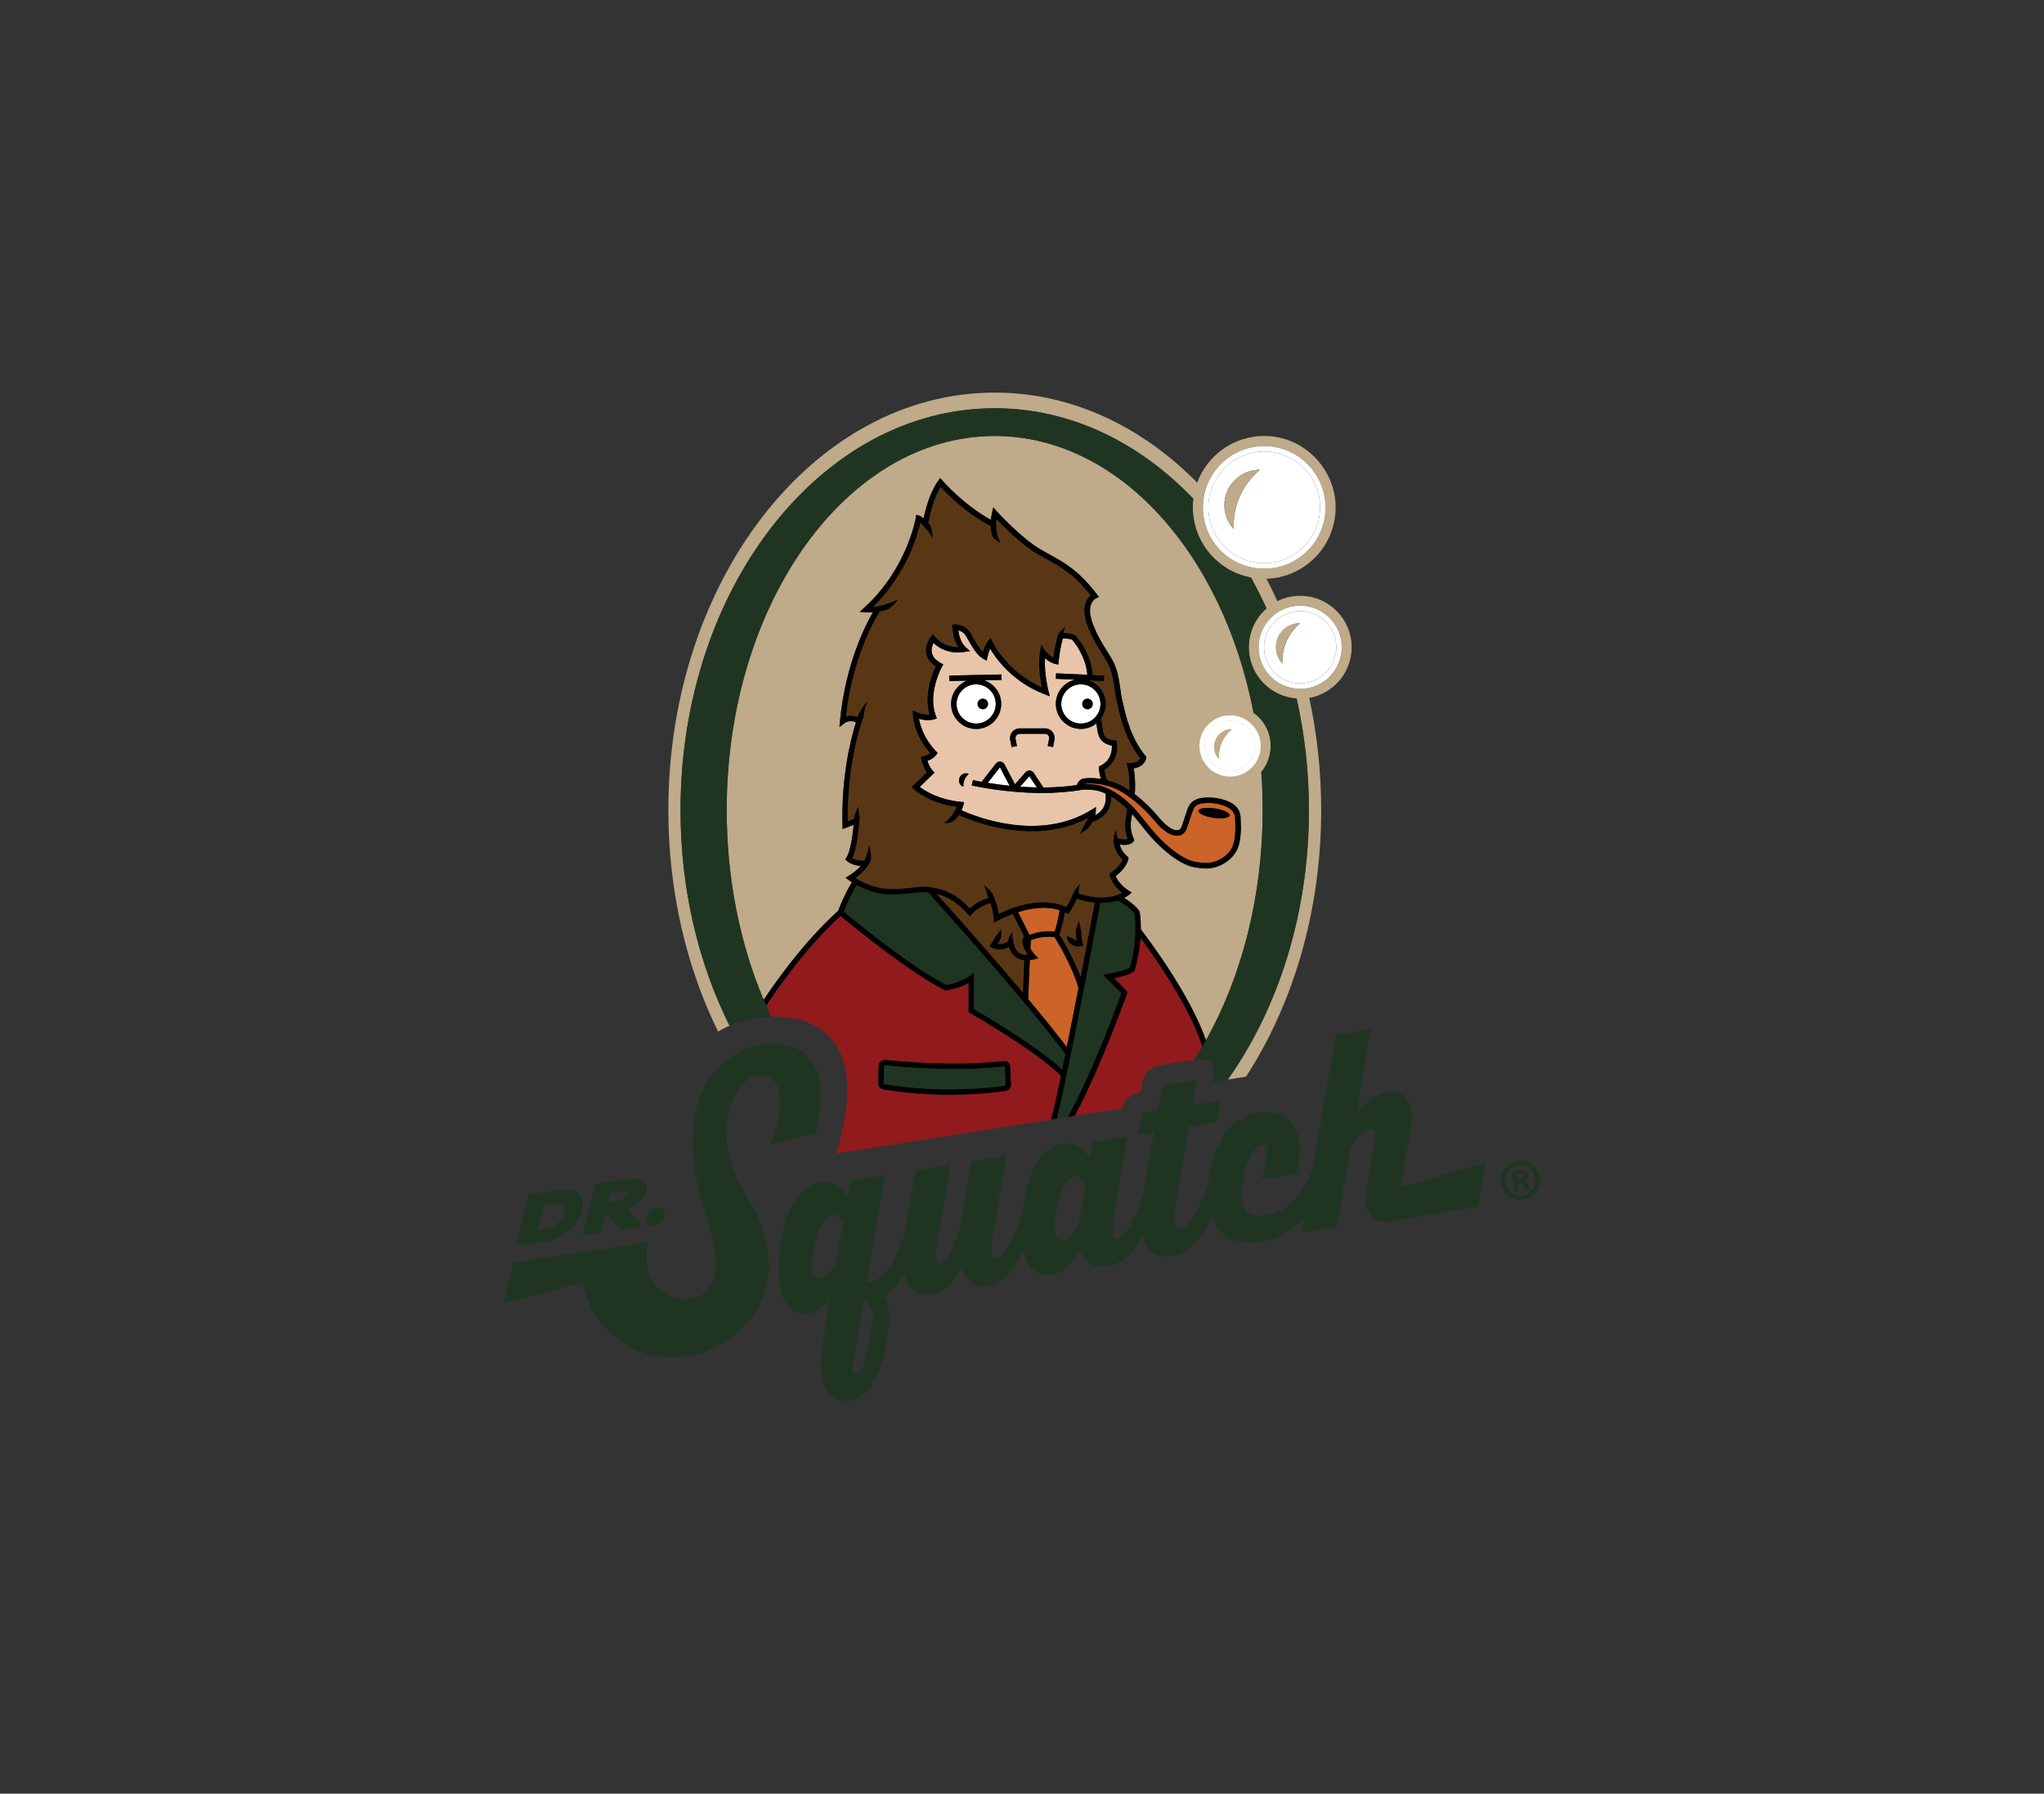 <?xml version="1.0" encoding="UTF-8"?>
<svg id="text" xmlns="http://www.w3.org/2000/svg" viewBox="0 0 612 537">
  <rect x="0" y="0" width="612" height="537" fill="#333333" stroke="none"/>
  <defs>
    <style>
      .cls-1 {
        fill: #911a1d;
      }

      .cls-2 {
        fill: #fff;
      }

      .cls-3 {
        fill: #921a1d;
      }

      .cls-4 {
        fill: #cc6328;
      }

      .cls-5 {
        fill: #5a3714;
      }

      .cls-6 {
        fill: #1f3521;
      }

      .cls-7 {
        fill: #bfaa89;
      }

      .cls-8 {
        fill: #e8c5aa;
      }
    </style>
  </defs>
  <path class="cls-7" d="M391.99,208.94c7.22-1.27,12.71-7.57,12.71-15.16,0-8.5-6.89-15.4-15.4-15.4-2.46,0-4.78.58-6.84,1.6-1.03-2.28-2.13-4.52-3.27-6.71,11.5-.36,20.71-9.78,20.71-21.37s-9.57-21.38-21.38-21.38c-9.2,0-17.05,5.82-20.06,13.97-16.66-16.87-37.72-26.95-60.62-26.95-53.97,0-97.73,55.96-97.73,124.99,0,24.37,5.46,47.1,14.89,66.32,1.16-.71,2.32-1.3,3.44-1.79-9.29-18.65-14.67-40.79-14.67-64.53,0-66.45,42.12-120.31,94.07-120.31,22.56,0,43.26,10.16,59.46,27.09-.1.85-.16,1.71-.16,2.59,0,10.46,7.51,19.15,17.43,21.01,1.66,2.98,3.2,6.06,4.65,9.23-3.25,2.82-5.31,6.99-5.31,11.63,0,8.15,6.33,14.81,14.33,15.36,2.39,10.6,3.68,21.81,3.68,33.4,0,31.04-9.19,59.33-24.28,80.67l5.44-.88c14.05-21.65,22.5-49.46,22.5-79.79,0-11.64-1.25-22.91-3.58-33.6ZM378.48,170.25c-9.97,0-18.26-8.25-18.32-18.28-.06-10.09,8.18-18.4,18.28-18.42h.03c10.17,0,18.38,8.13,18.4,18.23.03,10.15-8.11,18.38-18.25,18.47-.05,0-.1,0-.15,0ZM389.28,206.23h-.01c-6.87,0-12.43-5.59-12.42-12.48,0-6.87,5.58-12.42,12.47-12.42h.01c6.87,0,12.43,5.59,12.42,12.48,0,6.87-5.58,12.42-12.46,12.42Z"/>
  <path class="cls-7" d="M380.48,223.34c0-4.1-2.04-7.73-5.15-9.94-9.19-47.73-40.4-82.87-77.5-82.87-44.32,0-80.25,50.15-80.25,112.01,0,20.67,4.02,40.03,11.01,56.65l.07.15c3.26-4.91,11.97-17.38,22.29-26.62.36-.95,1.98-5.11,4.13-8.57-.55-.35-.88-.59-.93-.63l-.98-.73,1.05-.62s2-1.19,3.49-2.88c-2.71-.21-4.08-1.45-4.15-1.52l-.5-.48.39-.57c1.04-1.53,1.76-5.72,2.15-9.76l-3.33,1.27-.03-1.15c-.33-14.22,2.27-25.12,4.03-30.79-1.91-.91-3.36.18-3.43.23l-1.5,1.19.17-1.9c1.59-17.01,7.7-28.79,9.84-32.48-.48.03-.9.04-1.23.04-.48,0-.79-.02-.83-.02l-1.9-.13,1.4-1.28c12.84-11.72,15.37-26.72,15.39-26.87l.15-.91.89.26c.09.03.58.2,1.32.78.52-2.54,1.83-7.73,4.36-11.22l.61-.84.67.79c.06.07,6.12,7.09,14.51,11.75.07-.73.16-1.47.34-2.22l.35-1.52,1.05,1.16c.07.08,7.46,8.19,13.24,11.5.86.49,1.69.95,2.49,1.39,4.69,2.58,8.75,4.81,14.25,11.95l.62.81-.92.43c-.12.06-3.03,1.58-1.11,7.08,1.29,3.68,2.91,6.26,4.34,8.53.97,1.54,1.89,3,2.5,4.52.94,2.36,1.3,4.91,1.61,7.16.17,1.22.33,2.38.56,3.24.1.36.21.85.34,1.43.73,3.23,2.25,9.95,6.64,15.22l.24.29-.06.37c-.02.11-.47,2.57-3.76,3.03.26,1.35.62,4.07.35,7.76,2.65,1.99,4.98,4.28,7.71,7.51.82,1,3.34,3.54,5.17,3.27.36-.05.89-.24,1.23-1.33l1.58-4.67c1.15-3.86,4.63-3.82,6.94-3.79l.82.06c5.35.67,8.1,2.69,8.2,6.01l.1,2.96c-.04,1.98-.17,4.07-.9,6-.64,1.71-1.94,3.27-3.67,4.4-2.02,1.32-3.9,1.8-5.91,1.8-1.18,0-2.4-.16-3.71-.42-2.26-.44-4.93-1.92-7.96-4.4-2.28-1.86-4.48-4.13-6.55-6.72-.65-.82-1.58-1.97-2.88-3.58-.34-.42-.68-.78-1.01-1.16-.49,2.76-.73,4.56.5,7.44l.17.41-.25.37c-.15.22-.83,1.03-2.74,1.03-.41,0-.89-.05-1.42-.14.34,1.18,1.01,2.54,2.32,3.59l.36.29-.06.45c-.01.11-.38,2.61-3.79,5.12.31.84,1.25,2.66,3.87,4.37l.91.6-.83.71c-.06.05-.55.44-1.43.89,1.35.84,3.4,2.28,4.52,3.9l.13.3c.03.15.4,2.05.37,5.23,1.87,2.42,14.59,19.18,19.5,33.21,0,0,0,0,0,0,10.65-19.01,17-42.94,17-68.94,0-3.86-.14-7.67-.41-11.43,1.75-2.11,2.81-4.82,2.81-7.78Z"/>
  <path class="cls-7" d="M229.61,301.53s0,0,0,0"/>
  <path class="cls-6" d="M179.8,369.17l1.43-5.48.7-.11,4.08,4.54.07.08,5.57-.85.4-.7c-.28-.32-.61-.67-.96-1.04-1.06-1.12-2.34-2.4-3.21-3.39,2.69-1.11,5.02-3.12,5.6-5.35.25-.95.21-1.74-.06-2.38-.02-.05-.04-.11-.06-.17-.04-.09-.09-.17-.15-.25-.09-.13-.2-.24-.31-.35-.07-.06-.13-.13-.21-.19-.15-.11-.32-.2-.51-.28-.07-.03-.14-.08-.22-.11-.28-.1-.58-.18-.93-.23-.07,0-.15,0-.21-.01-.28-.03-.58-.05-.9-.04-.49,0-1.01.04-1.6.13l-9.99,1.52-4.02,15.49,5.49-.84ZM182.9,357.28l3.52-.54c.26-.04.46-.02.64,0,.09.01.17.02.24.04.11.03.2.08.28.14.05.03.1.06.13.1.06.07.1.15.13.24.01.04.04.07.04.11.02.13.02.26-.02.38-.11.41-.6.95-1.38,1.28-.26.11-.55.2-.87.25l-3.38.52.65-2.52Z"/>
  <path class="cls-6" d="M194.69,366.88c.27.05.57.06.91,0,.83-.15,1.66-.63,2.3-1.28.21-.22.4-.45.57-.7.24-.36.42-.73.51-1.12.09-.35.08-.67.03-.95-.02-.09-.07-.16-.1-.24-.06-.17-.13-.33-.25-.46-.07-.07-.15-.12-.24-.18-.13-.09-.27-.18-.43-.23-.11-.03-.23-.05-.35-.07-.25-.03-.5-.06-.79,0-1.49.26-3,1.6-3.36,3.09-.27,1.14.25,1.95,1.19,2.13Z"/>
  <path class="cls-6" d="M162.96,371.75c1.3-.2,2.47-.55,3.57-.98,4.17-1.62,6.89-4.72,7.8-8.21.92-3.54-.35-6.45-4.52-6.56-.05,0-.1,0-.14,0-.58,0-1.21.03-1.9.14l-9.33,1.43-4.04,15.49h0l8.56-1.31ZM162.94,360.7l2.15-.33c.52-.08.96-.11,1.37-.12.3,0,.58.01.82.05.03,0,.07,0,.09,0,.27.04.5.12.7.2.06.03.11.07.16.1.12.07.23.14.32.22.61.57.64,1.51.35,2.65-.25.94-.85,1.83-1.7,2.57-1.01.88-2.38,1.57-4.15,1.84l-2.08.32c.38-1.48.56-2.08,1.97-7.51Z"/>
  <path class="cls-6" d="M419.32,355.55v-.08s2.14-12.33,2.14-12.33l.95-5.67c.15-1.11.23-2.06.25-2.91.02-.84-.02-1.58-.13-2.26-.07-.44-.17-.85-.29-1.24-.04-.13-.09-.24-.14-.37-.09-.25-.18-.51-.3-.74-.06-.13-.14-.26-.21-.38-.11-.2-.23-.4-.37-.58-.09-.12-.18-.23-.28-.34-.14-.16-.29-.31-.45-.46-.11-.1-.22-.19-.34-.28-.17-.13-.35-.24-.54-.34-.13-.07-.25-.14-.39-.2-.21-.09-.43-.16-.65-.23-.14-.04-.27-.09-.42-.12-.27-.05-.55-.08-.84-.1-.13,0-.24-.03-.37-.03-.43,0-.89.03-1.37.1h0c-5.44.86-9.4,6.19-9.4,6.19h0s4.16-25.01,4.16-25.01l-10.36,1.64-6.75,39.52c-2.51,7.66-6.95,12.29-11.95,13.95-.71.24-1.44.41-2.17.53-.23.04-.51.08-.82.11-.09,0-.2.01-.3.02-.23.02-.47.04-.72.04-.31,0-.62,0-.95-.04-.07,0-.13-.02-.2-.03-.27-.04-.53-.09-.8-.16-.1-.03-.19-.06-.29-.09-.27-.09-.54-.21-.8-.35-.05-.03-.11-.05-.16-.08-.3-.18-.57-.41-.83-.69-.07-.07-.12-.16-.19-.23-.19-.23-.35-.49-.5-.79-.06-.11-.11-.22-.16-.34-.17-.42-.32-.88-.41-1.43-.7-4.44,1.4-16.17,6.14-16.92.12-.02.23-.03.33-.03,0,0,0,0,.01,0,.18,0,.33.03.46.1,0,0,.02,0,.03.01.12.07.22.18.29.32,0,.02.02.03.03.05.07.15.11.34.14.57,0,.03,0,.07.01.11.02.24.02.52,0,.85,0,.06,0,.11-.01.17-.03.34-.07.74-.14,1.18-.01.07-.02.15-.04.22-.07.47-.17.98-.28,1.56-.02.08-.04.18-.05.26-.12.61-.27,1.28-.43,2.02-.02.07-.03.15-.05.22-.18.79-.38,1.65-.6,2.6l10.36-1.65c.2-.79.36-1.56.5-2.31.05-.25.07-.48.11-.72.08-.49.15-.97.21-1.44.03-.27.04-.53.07-.8.03-.41.06-.82.08-1.21,0-.27,0-.53,0-.79,0-.37,0-.73-.03-1.08-.01-.25-.04-.5-.06-.75-.03-.33-.07-.65-.12-.96-.04-.24-.08-.47-.13-.69-.06-.3-.13-.59-.21-.87-.06-.21-.12-.42-.19-.63-.09-.27-.2-.53-.31-.79-.08-.19-.15-.37-.24-.55-.12-.25-.26-.49-.41-.72-.09-.15-.18-.31-.28-.46-.17-.24-.35-.47-.54-.69-.09-.11-.18-.23-.28-.34-.28-.3-.58-.57-.9-.83-.01-.01-.03-.03-.04-.04-.33-.26-.69-.49-1.06-.69-.12-.07-.26-.12-.38-.18-.26-.13-.52-.25-.79-.35-.16-.06-.33-.1-.49-.15-.26-.08-.51-.16-.78-.22-.18-.04-.37-.07-.56-.1-.27-.04-.53-.08-.81-.11-.2-.02-.41-.03-.62-.03-.24,0-.48,0-.72,0-.67.01-1.36.06-2.09.17-1.9.3-3.59.9-5.09,1.73-.5.28-.98.58-1.44.91-5.5,3.92-8.04,11.22-8.65,17.77-.71,2.26-1.44,4.27-2.17,6.01-.73,1.75-1.46,3.23-2.18,4.45-1.45,2.43-2.87,3.79-4.21,4h0c-.09.01-.18.02-.26.02-.04,0-.08,0-.12,0-.03,0-.06,0-.09,0-.05,0-.09-.02-.14-.03-.03,0-.05-.01-.08-.02-.06-.02-.11-.05-.16-.08-.02,0-.03-.01-.05-.02-.07-.04-.13-.1-.19-.16-.02-.02-.03-.04-.05-.06-.04-.05-.09-.1-.13-.16-.02-.03-.04-.07-.06-.11-.03-.06-.07-.12-.1-.19-.02-.05-.04-.1-.06-.15-.03-.07-.05-.15-.08-.23-.02-.06-.03-.13-.05-.2-.02-.09-.04-.18-.06-.28-.01-.08-.02-.16-.03-.24-.01-.11-.03-.22-.04-.34,0-.09-.01-.19-.02-.29,0-.13-.01-.26-.02-.39,0-.11,0-.22,0-.34,0-.15,0-.31,0-.47,0-.13,0-.25.01-.39,0-.18.02-.37.04-.56.01-.14.02-.28.03-.42.02-.21.04-.44.07-.66.02-.15.03-.3.05-.46.03-.26.07-.54.11-.83.02-.15.04-.28.06-.44.07-.45.14-.92.23-1.42l3.71-21.66,8.37-1.38,1.18-6.52-8.48,1.4,1.49-7.48h0s-10.36,1.64-10.36,1.64l-1.48,7.49-4.57.72-1.18,6.52,4.68-.74-3.12,18.17c-2.82,8.88-5.79,13.35-7.9,13.69-.06,0-.12.01-.19.02-.03,0-.06,0-.1,0-.02,0-.05,0-.07,0-.04,0-.08-.02-.11-.03-.02,0-.03,0-.05-.01-.05-.02-.11-.05-.16-.09-.01,0-.02-.02-.03-.03-.04-.03-.08-.07-.12-.12-.02-.02-.03-.05-.05-.07-.03-.04-.06-.09-.09-.14-.02-.03-.03-.07-.05-.11-.02-.06-.05-.11-.07-.18-.02-.05-.03-.1-.04-.15-.02-.07-.04-.14-.06-.22-.01-.06-.02-.13-.04-.19-.01-.08-.03-.17-.04-.27,0-.08-.02-.16-.02-.24,0-.1-.02-.21-.02-.33,0-.09,0-.19-.01-.29,0-.12,0-.26,0-.4,0-.11,0-.22,0-.34,0-.15.01-.31.02-.47,0-.13.01-.25.02-.39.01-.18.03-.37.05-.56.01-.14.02-.28.04-.44.02-.21.05-.44.07-.66.02-.16.03-.31.06-.47.03-.26.07-.55.12-.83.02-.16.04-.3.07-.46.07-.46.15-.94.23-1.46l3.71-21.66-10.37,1.65-.89,4.98s-.03-.06-.07-.15c0-.02-.01-.03-.03-.05-.06-.11-.14-.27-.25-.45-.02-.03-.04-.06-.05-.09-.12-.19-.26-.4-.43-.63-.03-.04-.06-.08-.09-.12-.18-.24-.39-.48-.62-.73-.04-.04-.08-.08-.11-.12-.25-.25-.53-.51-.84-.75-.04-.03-.07-.05-.11-.08-.34-.25-.7-.48-1.11-.68-.01,0-.02,0-.03-.01-.41-.2-.85-.36-1.34-.48-.04-.01-.08-.03-.13-.04-.47-.11-.99-.16-1.53-.17-.09,0-.18,0-.27,0-.4,0-.81.03-1.25.1-2.42.38-4.4,1.64-6,3.46-.64.73-1.22,1.54-1.75,2.43-.53.89-1,1.84-1.42,2.85-1.47,3.52-2.31,7.63-2.71,11.49-1.08,3.43-2.12,6.21-3.12,8.36-1.67,3.58-3.22,5.41-4.62,5.63-.07.01-.15.02-.23.02-.04,0-.08,0-.12,0-.03,0-.05,0-.08,0-.05,0-.11-.02-.16-.04-.01,0-.02,0-.04-.01-.06-.03-.12-.06-.18-.1-.02-.01-.04-.03-.05-.05-.04-.03-.08-.07-.12-.11-.02-.02-.04-.06-.06-.08-.03-.04-.07-.09-.1-.14-.02-.04-.04-.08-.06-.12-.03-.06-.05-.11-.08-.18-.02-.05-.03-.1-.05-.16-.02-.07-.04-.15-.06-.23-.01-.06-.03-.13-.04-.2-.02-.09-.03-.18-.04-.28-.01-.08-.02-.16-.03-.24-.01-.11-.02-.22-.03-.34,0-.09-.01-.19-.01-.29,0-.13,0-.26,0-.4,0-.11,0-.21,0-.33,0-.15,0-.32.02-.48,0-.12.01-.24.02-.38.01-.18.03-.38.04-.57.01-.14.02-.27.04-.41.02-.22.05-.45.08-.68.02-.15.03-.29.05-.44.04-.28.08-.57.12-.87.02-.13.03-.26.06-.39.07-.45.14-.93.23-1.43l3.71-21.66-10.36,1.64-3.35,19.4c-1.02,3.1-1.84,5.39-2.57,7.07-1.21,2.79-2.16,3.86-3.29,4.04-.08.01-.17.02-.25.02-.02,0-.03,0-.05,0-.12,0-.23-.02-.34-.06,0,0-.02,0-.02-.01-.11-.04-.21-.11-.3-.21,0,0,0,0-.01-.01-.09-.1-.17-.24-.24-.4,0-.02-.02-.04-.03-.06-.06-.17-.11-.38-.15-.62,0-.04-.01-.07-.02-.12-.03-.25-.05-.55-.06-.88,0-.06,0-.11,0-.17,0-.35.01-.75.04-1.2,0-.07.01-.14.02-.21.04-.48.09-1,.17-1.6,0-.06.02-.13.03-.19.09-.64.19-1.33.33-2.12l3.71-21.66-10.36,1.65-3.16,18.4c-.16.5-.33,1-.5,1.49-.05.15-.11.29-.16.44-.12.34-.24.69-.37,1.03-.07.18-.14.35-.21.53-.12.3-.23.6-.35.9-.08.19-.16.38-.24.57-.11.27-.23.54-.35.81-.09.2-.18.39-.27.58-.11.25-.23.5-.35.74-.1.2-.19.39-.29.58-.12.23-.23.46-.35.68-.1.19-.21.37-.31.55-.12.21-.24.43-.36.63-.11.18-.22.35-.33.52-.12.19-.25.39-.37.57-.11.17-.23.32-.34.48-.13.18-.26.35-.39.52-.12.15-.23.29-.35.43-.13.16-.26.31-.4.46-.12.13-.24.26-.37.38-.14.14-.27.27-.41.39-.12.11-.25.22-.37.32-.14.11-.29.22-.43.32-.13.09-.25.18-.38.26-.15.09-.29.17-.44.25-.13.07-.26.13-.39.19-.15.06-.3.12-.46.16-.13.04-.27.08-.4.12-.16.04-.31.06-.47.08-.14.02-.27.03-.41.04-.26,0-.52,0-.79-.03l5.56-31.92-10.42,1.65-.83,4.97c.02.05.02.07.02.07,0,0-.04-.09-.1-.22-.05-.11-.13-.26-.23-.45-.02-.03-.04-.07-.06-.11-.12-.2-.25-.42-.42-.66-.02-.03-.04-.05-.06-.08-.17-.24-.37-.49-.6-.74-.02-.03-.04-.05-.07-.08-.24-.25-.51-.5-.81-.75-.06-.05-.11-.09-.17-.14-.31-.23-.65-.45-1.02-.65-.07-.03-.14-.06-.21-.1-.4-.19-.83-.36-1.3-.47-.03,0-.06,0-.08-.01-.46-.11-.97-.16-1.51-.17-.09,0-.18-.01-.27-.01-.41,0-.84.03-1.3.11-3.73.59-6.43,3.22-8.34,6.78-1.14,2.13-2,4.6-2.62,7.16-.83,3.42-1.24,6.99-1.35,10.17-.11,3.17.07,5.94.43,7.74.11.55.25,1.09.42,1.61.06.17.13.33.19.49.13.34.26.68.41.99.09.19.2.35.3.53.15.27.31.54.48.79.12.17.25.33.38.49.18.22.36.44.55.64.15.15.3.28.46.42.2.18.42.34.64.5.17.12.34.22.52.32.23.13.47.24.72.34.19.07.38.14.58.2.26.07.53.12.8.16.21.03.41.06.63.07.44.02.9.01,1.37-.06,2.75-.43,4.9-2.41,6.32-4.06l-2.26,14.48c-.1.59-.18,1.17-.25,1.73-.02.19-.03.38-.05.57-.03.37-.07.74-.08,1.1-.01.22,0,.43-.01.65,0,.32-.01.63,0,.94,0,.22.02.44.03.65.02.29.03.58.06.86.02.21.05.42.08.63.03.27.07.53.12.79.04.21.08.4.12.6.05.24.11.49.17.72.05.19.11.38.17.57.07.22.15.44.23.65.07.18.14.35.21.52.09.2.18.4.28.59.08.16.17.32.25.47.11.18.22.36.34.53.09.14.19.28.29.41.13.16.26.32.39.47.11.12.21.24.32.35.14.14.3.27.45.4.11.1.23.2.35.28.17.12.35.23.53.33.12.07.23.15.35.21.21.11.43.19.65.27.1.04.2.09.3.12.33.11.68.19,1.03.24.05,0,.1,0,.15.01.31.04.63.06.96.06.41,0,.83-.03,1.27-.1,4.79-.76,7.99-7.04,9.73-13.55.35-1.3.64-2.61.87-3.89.47-2.56.7-4.99.72-6.95.03-2.36-.21-4.07-.77-5.51-.19-.48-.42-.94-.68-1.38,1.2-.64,2.3-1.55,3.31-2.67,1-1.12,1.92-2.44,2.75-3.9.15.57.34,1.08.54,1.56.07.16.15.29.22.44.15.31.3.61.47.88.1.16.21.29.31.44.16.23.33.45.51.65.12.13.24.25.37.37.19.17.38.34.57.48.13.1.27.2.41.28.21.13.42.24.64.35.14.07.28.14.43.19.24.09.48.16.73.22.14.03.27.08.41.1.31.06.62.08.94.09.09,0,.17.02.26.02.42,0,.85-.03,1.29-.1,3.86-.61,6.64-3.55,8.77-7.87.18.51.39.97.61,1.4.07.14.16.26.23.39.16.27.32.54.5.77.1.14.21.26.31.38.17.2.34.39.52.57.12.11.24.22.36.32.19.15.38.29.58.42.13.08.26.17.39.24.21.12.43.21.65.3.13.05.25.11.38.15.26.09.53.15.8.2.1.02.19.05.29.07.37.06.75.08,1.13.08.42,0,.85-.04,1.27-.1,1.67-.27,3.22-1,4.65-2.11.95-.74,1.85-1.64,2.7-2.67,1.27-1.55,2.43-3.41,3.47-5.46,0,.01,0,.02,0,.03.13.54.28,1.06.46,1.56.06.17.14.32.2.49.13.33.26.66.42.96.09.18.19.34.29.51.15.26.3.53.47.77.12.17.24.32.37.47.17.22.35.43.54.62.14.14.29.27.43.39.2.17.4.33.61.47.16.11.33.21.5.3.22.12.45.23.69.32.18.07.36.14.55.19.25.07.51.11.77.15.2.03.39.06.59.06.43.02.86.01,1.33-.06,5.26-.84,8.56-7.34,8.56-7.34,0,0,.02.07.06.16,0,.02.01.03.02.05.05.12.12.28.22.47.02.03.03.06.05.1.1.2.23.42.39.66.03.04.05.08.08.12.17.25.36.51.59.77.03.04.07.08.11.12.24.27.51.53.82.79.03.03.07.05.1.08.33.26.7.51,1.11.72,0,0,0,0,.01,0,.41.21.87.37,1.36.5.05.01.09.03.14.04.48.11,1.02.17,1.59.18.1,0,.19,0,.29,0,.43,0,.87-.03,1.34-.11,4.48-.71,7.9-4.19,10.58-9.05.16.57.34,1.09.55,1.57.07.16.15.3.23.45.15.31.31.61.48.88.1.16.21.3.32.44.17.23.34.45.53.65.12.13.25.25.38.37.19.18.39.34.6.49.14.1.28.2.42.29.22.13.45.25.68.35.15.07.29.14.44.19.26.1.53.17.81.23.13.03.26.07.4.1.42.07.84.11,1.28.11,0,0,0,0,0,0,.47,0,.94-.04,1.43-.12,5.41-.86,9.33-5.75,12.17-11.9.23.68.51,1.31.82,1.91.1.19.22.37.33.55.23.39.46.77.72,1.13.15.2.31.38.46.56.26.31.53.6.82.87.18.17.37.33.56.49.31.25.64.48.98.69.21.13.41.26.62.38.39.21.8.38,1.23.54.2.08.39.17.6.23.65.2,1.33.37,2.05.47.03,0,.07,0,.11,0,.68.09,1.4.12,2.15.12.93,0,1.9-.08,2.93-.24,1.45-.23,2.82-.59,4.09-1.06,1.28-.47,2.47-1.04,3.58-1.71,2.23-1.33,4.13-3.03,5.76-4.94h0s-.82,4.78-.82,4.78l10.36-1.65,4.07-23.5c1.88-3.64,4.33-5.6,5.68-5.82.18-.03.35-.02.52,0,.08,0,.16.02.23.04.11.03.22.07.32.12.06.03.13.06.18.1.1.07.18.16.25.26.04.05.08.08.11.14.09.16.17.34.2.56.03.19.03.46.02.76l-2.92,18.92c-.08.48-.08.96-.05,1.42.01.16.06.3.08.45.05.3.1.6.19.88.05.17.14.33.2.49.1.25.21.49.34.72.09.16.21.31.32.46.15.21.3.41.47.59.13.14.27.26.41.39.19.17.38.32.58.47.16.11.32.2.49.3.22.12.44.23.67.32.18.07.36.14.55.19.24.07.49.12.75.16.2.03.39.06.59.07.4.02.81.02,1.23-.05l1.85-.31s.09,0,.13-.01h0s24.62-4.15,24.62-4.15l.3-.89,2.17-12.32-25.48,7.5ZM252.32,366.73l-1.85,10.58s.03-.07.03-.07h0s-.02.08-.06.2c0,0,0,.01,0,.02-.05.12-.12.3-.21.51-.01.03-.02.05-.04.08-.09.21-.21.45-.34.71-.02.04-.04.08-.06.12-.14.26-.3.54-.48.82-.03.05-.06.09-.09.14-.18.28-.39.57-.61.84-.03.04-.07.09-.11.13-.23.28-.48.54-.75.78-.03.03-.07.06-.11.09-.28.24-.58.46-.91.63-.03.01-.05.02-.08.04-.34.17-.7.3-1.09.36-.22.03-.42.03-.62.02-.08,0-.16-.02-.24-.03-.13-.03-.26-.07-.38-.13-.07-.03-.14-.07-.21-.11-.12-.08-.22-.2-.32-.32-.05-.06-.1-.11-.14-.18-.13-.22-.24-.48-.32-.82-.2-.98-.21-2.52-.05-4.3.12-1.33.35-2.79.67-4.23.11-.48.22-.96.35-1.44.26-.95.55-1.88.89-2.74.68-1.72,1.52-3.17,2.51-4.03.5-.43,1.03-.71,1.6-.8.26-.04.48,0,.7.03.09.02.18.02.26.05.2.06.37.16.53.27.03.02.07.04.11.06.19.15.35.33.5.53.04.06.08.12.11.18.09.15.18.29.26.44.04.08.07.15.1.23.06.14.11.27.16.4.03.07.05.14.07.21.04.13.07.24.1.34.01.05.03.09.04.13.03.11.05.2.06.25.01.05.01.05,0-.03v.04ZM261.19,394.97c-.41,3.15-1.04,7.83-2,11.4-.21.79-.44,1.53-.69,2.19-.37.98-.78,1.78-1.24,2.28-.3.34-.63.55-.97.6-.12.02-.23.02-.32.02-.04,0-.08-.01-.12-.02-.06-.01-.11-.02-.16-.04-.03-.02-.06-.04-.09-.06-.04-.03-.08-.07-.11-.11-.02-.03-.05-.07-.06-.11-.03-.06-.05-.12-.07-.19-.01-.05-.03-.1-.04-.16-.01-.08-.02-.18-.03-.28,0-.07,0-.14,0-.22,0-.12,0-.26.01-.4,0-.09,0-.17.01-.27.01-.17.03-.37.06-.57.01-.09.02-.17.03-.27.04-.31.08-.65.14-1.04l2.9-18.14c1.54.26,3.29,1.83,2.78,5.4ZM323.11,365.86s-.25.68-.72,1.56c-.32.58-.73,1.26-1.25,1.87-.26.31-.54.6-.84.86-.61.52-1.31.92-2.1,1.05-.23.03-.43.02-.63,0-.1-.01-.2-.03-.29-.05-.14-.04-.26-.11-.38-.19-.08-.05-.16-.09-.22-.16-.12-.11-.21-.27-.31-.44-.05-.08-.1-.14-.14-.24-.12-.29-.22-.63-.29-1.06-.12-.77-.14-1.82-.07-3.03.12-2.01.52-4.45,1.15-6.73.26-.91.55-1.79.88-2.61.17-.41.34-.8.53-1.17.74-1.49,1.63-2.64,2.66-3.16.26-.13.52-.22.8-.26.22-.04.42,0,.61.02.12.02.23.03.34.06.13.04.25.1.36.16.09.05.19.1.27.16.11.08.2.18.29.27.07.08.15.14.21.23.09.11.16.22.23.34.05.09.11.17.16.25.07.12.12.24.17.36.04.08.08.16.11.24.05.12.09.23.12.34.02.06.05.13.06.19.04.12.06.21.08.29,0,.03.02.06.02.08.02.09.03.14.03.14l-1.86,10.62Z"/>
  <path class="cls-6" d="M230.57,343c1.59-1.3,11.8-3.37,13.76-3.69.1-.66.26-1.51.43-2.5.17-.99.36-2.11.53-3.33.98-7.28,1-17.7-9.06-20.41-.89-.24-1.75-.4-2.6-.52-.27-.04-.54-.05-.81-.08-.56-.06-1.12-.1-1.66-.11-.41,0-.81,0-1.2.02-.23.01-.47.01-.7.03-.5.04-.99.11-1.47.19-.14.02-.28.03-.42.06-.61.11-1.21.26-1.79.42-.15.04-.29.1-.44.15-.42.13-.84.27-1.25.43-.2.08-.39.16-.59.25-.34.15-.68.3-1.01.46-.2.1-.39.2-.58.3-.32.17-.63.34-.93.52-.18.11-.36.21-.53.32-.31.2-.61.4-.91.6-.15.1-.29.2-.43.3-.37.27-.72.54-1.06.81-.06.05-.12.09-.17.13-.39.32-.77.65-1.13.97-.11.1-.21.2-.32.3-.24.23-.48.45-.7.67-.12.12-.24.24-.36.37-.19.2-.38.4-.56.59-.11.12-.22.24-.32.36-.17.19-.33.38-.49.56-.09.11-.19.22-.28.32-.16.19-.31.38-.45.56-.06.08-.13.16-.19.23-.19.25-.37.48-.53.69-2.72,3.64-4.32,9.43-4.84,15.79-.54,6.39.61,14.42,3.45,24.1.5,1.43,1.04,3.08,1.53,4.82,1.02,3.24,2.09,7.57,1.89,11.24-.04.74-.13,1.46-.26,2.15-.04.23-.12.43-.17.66-.11.44-.21.89-.35,1.31-.09.25-.2.46-.3.69-.15.36-.3.72-.48,1.04-.13.23-.29.43-.43.64-.2.29-.39.58-.62.84-.17.2-.37.36-.56.54-.24.23-.48.46-.75.65-.21.16-.45.28-.68.41-.28.16-.57.33-.88.46-.25.11-.53.18-.8.26-.33.1-.66.19-1.01.25-.3.05-.61.07-.92.09-.5.03-1.01.08-1.55.03-7.32-.65-10.03-5.26-10.8-10.17-.09-.59-.15-1.18-.19-1.77-.05-.69-.05-1.38-.04-2.06,0-.1,0-.2.01-.31,0-.37.01-.74.04-1.1.04-.56.09-1.1.15-1.62l-4.71.72-11.05,1.68-9.07,1.38-15.22,2.31-.66,2.8-2.19,9.27,23.47-6.17c.14.73.32,1.47.53,2.2.07.24.16.48.24.72.15.48.31.97.49,1.45.11.29.24.57.36.85.18.43.36.86.56,1.29.14.3.3.59.45.88.21.4.42.81.65,1.2.17.3.36.59.54.88.24.38.48.76.74,1.13.2.29.41.57.62.86.27.36.54.71.83,1.06.23.28.46.55.69.81.3.34.61.67.92.99.25.26.5.51.76.76.33.32.68.62,1.02.92.27.23.54.47.82.69.37.29.75.57,1.13.84.29.21.57.41.86.61.41.27.84.52,1.26.77.29.17.57.35.87.51.48.25.98.48,1.48.71.27.12.53.26.8.37.72.3,1.45.56,2.21.79.07.02.14.05.21.07.83.25,1.67.46,2.54.62.28.05.57.08.85.13.6.1,1.2.19,1.82.25.35.03.72.03,1.08.05.54.03,1.09.05,1.64.05,1.11-.01,2.24-.07,3.39-.22,2.68-.34,5.18-.99,7.51-1.9,2.33-.91,4.5-2.1,6.5-3.51,1-.71,1.94-1.46,2.82-2.27,1.76-1.61,3.27-3.42,4.54-5.42.63-1,1.21-2.05,1.72-3.15.14-.3.22-.62.35-.92,1.74-4.17,2.4-8.78,1.87-13.88-.25-2.4-.83-4.87-1.71-7.38-.12-.35-.23-.69-.36-1.04-1.1-2.88-2.6-5.84-4.52-8.86-.61-.96-1.17-1.91-1.68-2.84-1.02-1.86-1.84-3.68-2.47-5.43-.31-.88-.58-1.74-.8-2.6-.87-3.41-1.18-6.54-.94-9.41.22-2.29.56-4.24,1.05-5.95.49-1.71,1.13-3.17,1.95-4.5.41-.66.83-1.26,1.26-1.8,1.29-1.62,2.69-2.67,4.19-3.17.44-.15.87-.23,1.29-.27.1-.01.21-.02.31-.03.41-.02.82-.01,1.2.06.01,0,.02,0,.04.01.38.08.74.21,1.09.39.09.04.18.09.27.14.36.2.7.43,1.04.73,1.12,1.01,1.9,2.36,2.26,4.39.12.68.19,1.43.22,2.27.07,2.52-.49,5.63-1.69,9.32-.4,1.23-.87,2.53-1.41,3.89Z"/>
  <path class="cls-6" d="M461.14,352.95c.24,3.28-2.15,6.04-5.5,6.28-3.31.24-6.14-2.14-6.38-5.42-.23-3.21,2.23-5.97,5.54-6.21,3.35-.24,6.11,2.15,6.34,5.35ZM450.74,353.7c.19,2.57,2.24,4.48,4.85,4.29,2.54-.18,4.26-2.36,4.08-4.9-.19-2.57-2.2-4.52-4.78-4.33-2.57.19-4.33,2.4-4.14,4.94ZM454.52,356.47l-1.34.1-.42-5.78c.52-.14,1.26-.27,2.21-.34,1.09-.08,1.6.06,2.04.28.33.22.61.66.66,1.23.05.63-.41,1.16-1.1,1.43v.07c.58.17.93.57,1.16,1.33.24.87.37,1.21.53,1.41l-1.45.1c-.19-.2-.34-.72-.56-1.38-.15-.63-.52-.88-1.26-.83l-.63.05.17,2.33ZM454.32,353.19l.63-.05c.74-.05,1.32-.34,1.28-.94-.04-.53-.45-.85-1.3-.79-.35.03-.6.08-.74.12l.12,1.66Z"/>
  <g>
    <path class="cls-2" d="M295.74,234.38c1.78.29,4.02.61,6.57.87l-2.91-5.55-3.65,4.68Z"/>
    <path class="cls-2" d="M305.43,235.52c1.6.11,3.28.19,5.02.22l-2.24-3.38-2.78,3.15Z"/>
    <path class="cls-5" d="M305.17,285.3c.67.46,1.55.65,2.63.57-1.03-1.39-2.34-3.77-1.16-5.57l-3.38-6.71c-2.66.97-4.45,1.98-4.49,2.01l-1.12.64-.1-1.29c-.14-1.74-.55-3.34-.97-4.59-3.56.96-5.56,3.23-5.58,3.25l-.59.69-.63-.66c-2.54-2.69-5.03-4.99-9.33-6.03,4.07,4.51,15.21,16.94,25.86,29.62.08-2.8.25-6.57.41-9.77-.94-.08-1.76-.36-2.47-.84-.99-.68-1.71-1.75-2.13-3.13-.7.37-1.68.76-2.81.76-.7,0-1.45-.14-2.22-.52l-.84-.41.52-.77s.88-1.31,1.45-2.37h0s0,0,0,0c0,0,0,0,0,0h0c.38-.39,1.3-1.55,1.46-2.08.25.95.16,1.88-.02,2.85h0c-.3.55-.66,1.14-.96,1.62,1.4.25,2.62-.44,3.15-.81.15-1.05.59-2.05,1.31-2.8-.23.97.04,1.96.26,2.84h0c.15,1.14.57,2.68,1.75,3.48Z"/>
    <path class="cls-6" d="M330.24,291.84l1.54-.27c4.25-.74,5.98-1.57,6.5-1.87,2.41-8.8,1.54-15.11,1.37-16.19-1.36-1.84-4.21-3.49-4.98-3.91-1.27.4-2.9.72-4.9.72-.11,0-.23-.01-.34-.02-1.09,5.84-9.15,48.81-13.02,64.6l3.3-.52c7.16-12.82,14.78-33.59,16.02-37.01l-5.5-5.54Z"/>
    <path class="cls-4" d="M322.91,295.81c-1.85-6.55-6.23-13.75-7.15-15.23-.9-.15-3.74-.45-7.12.91l-.13,2.52c.47.79,1.04,1.5,1.39,1.87l.98,1.02-1.37.33c-.4.1-.79.17-1.17.22-.2,4-.42,8.95-.46,11.7,4.13,4.95,8.12,9.87,11.52,14.32,1.18-5.78,2.38-11.88,3.51-17.65Z"/>
    <path class="cls-6" d="M290.26,292.19l1.31-1.02v10.95c2.86,1.65,19.02,11.09,26.43,18.11.32-1.51.64-3.06.96-4.64-13.82-18.25-38.68-45.7-41.14-48.4-1.75-.16-3.16,0-4.82.21-1.71.2-3.65.43-6.44.41-4.17-.05-7.84-1.6-10.09-2.82-1.86,2.98-3.35,6.62-3.88,7.97,2.89,2.41,19.56,16.19,30.74,21.99.98-.18,4.6-.95,6.91-2.74Z"/>
    <path class="cls-5" d="M266.06,182.29s0,0,0,0c-.86.37-1.77.62-2.63.78-.55.85-8.05,12.71-10.13,31.43.95-.29,2.17-.35,3.48.22.11-.33.22-.64.32-.91h0c.77-1.18,1.47-2.74,2.69-3.72-.67,1.14-.92,2.49-1.11,3.75l-.05.51h0c-1.52,4.26-4.98,15.73-4.78,31.54l1.9-.72c.01-.14.02-.29.03-.43h0c.25-1.13.65-2.24,1.37-3.31-.14,1.29.1,2.21.26,3.42,0,0,0,0,0,0-.19,2.76-.76,9.11-2.21,12.09.62.35,1.83.8,3.65.73.16-.32.3-.64.39-.97h0c.46-1.07.92-2.47.91-3.71.55,1.32.71,2.64.67,4.12h0c-.68,2.57-3.22,4.7-4.7,5.76,1.8,1.11,5.86,3.24,10.48,3.29,2.69.05,4.57-.2,6.23-.39,2.31-.28,4.3-.51,7.39.12,4.78.99,7.51,3.29,10.17,6.04.92-.85,2.83-2.32,5.62-3.1-.08-.19-.16-.37-.22-.5h0c-.28-1.13-.67-2.31-1.13-3.38.93.81,1.92,1.68,2.62,2.71h0s0,0,0,0c0,0,0,0,0,0h0c.52,1.16,1.39,3.34,1.77,5.96,3.16-1.58,12.52-5.59,20.26-2.09.53-.84,1.51-2.51,2.19-4.37h0c.38-.62.94-1.87,2.02-2.32-.61.89-.44,1.69-.48,2.68,6.92,2.27,11.23.73,13-.23-3.22-2.5-3.71-5.09-3.73-5.21l-.09-.52.44-.3c2.39-1.62,3.2-3.22,3.47-3.94-1.81-1.66-2.49-3.77-2.73-5.3h0c.03-.97.19-2.37.94-3.48-.07.84.04,1.75.39,2.5,1.66.42,2.57.28,3.01.12-1.19-3.14-.8-5.29-.28-8.19l.13-.75c-1.72-1.7-3.35-2.93-4.82-3.79.13,3.71-1.87,6.46-5.64,7.7-.22.43-.48.88-.81,1.37h0c-.81.92-1.84,1.4-2.79,2.18.27-1.09.99-2.08,1.45-3.1h0c.45-.65.76-1.24.98-1.75-5.58,3-11.49,4.04-16.98,4.04-10.45,0-19.39-3.75-21.85-4.88-.27.43-.58.87-.95,1.33h0c-.96.89-2.14,1.15-3.37,1.07.82-.59,1.59-1.31,2.11-2.1h0c.86-1.06,1.38-2.05,1.67-2.73-8.43-1.07-12.74-5.17-12.93-5.35l-.6-.59,4.55-4.41c-1.26-1.7-1.64-3.75-1.65-3.85l-.14-.76.75-.18c1.03-.24,1.68-.64,2.05-.94-4.94-5.46-5.2-11.24-5.21-11.49l-.05-1.32,1.2.55c1.63.74,3.02.79,3.86.72-1.81-5.97.86-12.31,1.88-14.41-1.59-1.03-2.54-2.3-2.85-3.79-.54-2.67,1.26-4.99,1.34-5.08l.65-.82.63.84c.1.13,2.38,3.03,6.76,3.03.06,0,.12,0,.18,0-.68-1.04-1.47-2.73-1.71-5.19l-.11-1.53.84-.04c.12,0,3.05-.1,4.68,2.69.2.34.41.7.61,1.07.93,1.63,1.96,3.43,3.07,4.49.29-.97.77-2.3,1.47-3.19l.82-1.04.56,1.2c.04.09,4.31,9.01,14.79,13.62-.47-2.34-1.19-6.89-.53-10.73l.33-1.96,1.14,1.63s1,1.41,2.51,2.14c.18-1.43.59-4.14,1.41-6.9h0c.52-.81,1.32-1.81,2.23-2.21-.4.53-.52,1.19-.63,1.82.95-.03,2.38.04,3.43.59l.21.15c.19.2,4.6,4.89,5.1,11.79l3.44.16-.07,1.63-4.55-.21c2.96,1.01,5.1,3.78,5.1,7.07,0,1.62-.53,3.12-1.41,4.34.18,1.47.48,3.62.67,4.22.23.74.65,2.11,3.35,2.37l.61.06.11.6c.36,1.92.02,5.97-3.73,8.11.07.64.28,1.82.79,3.11,1.79.44,3.69,1.15,5.48,2.29.42.26.82.53,1.22.8.19-4.4-.56-7.13-.56-7.16l-.29-1.02,1.06-.02c2.1-.03,2.82-.94,3.06-1.44-4.42-5.52-5.95-12.27-6.69-15.55-.12-.56-.23-1.02-.32-1.36-.26-.96-.43-2.16-.61-3.44-.3-2.16-.64-4.61-1.51-6.78-.55-1.39-1.39-2.72-2.36-4.26-1.48-2.34-3.15-5-4.5-8.86-1.77-5.07-.02-7.53,1.13-8.53-5.02-6.34-8.66-8.34-13.22-10.85-.81-.44-1.64-.9-2.51-1.4-4.69-2.69-10.18-8.17-12.51-10.61-.22,1.82-.03,3.27.19,4.24h0c.08,1.03.65,2.07,1.08,3.03-.49-.34-.98-.67-1.46-1.05-.55-.39-.94-.94-1.21-1.61h0c-.19-.8-.27-1.63-.3-2.48-7.43-3.94-13.06-9.64-14.99-11.73-2.36,3.83-3.46,9.34-3.72,10.79.21.25.43.53.65.83h0c.47,1.2.66,2.54.7,3.81-.38-.87-1.41-2.27-1.78-2.65,0,0-.24-.21-.24-.21h0c-.67-.93-1.25-1.51-1.69-1.86-.81,3.68-4.04,15.18-14.15,25.2,1.17-.09,2.66-.32,3.97-.89h0c1.22-.35,2.46-.72,3.54-1.41-.72,1.15-1.76,2.16-2.89,2.91Z"/>
    <path class="cls-4" d="M315.76,278.93c.7-1.9,1.27-5.05,1.51-6.42-4.21-1.36-8.86-.57-12.46.56l3.44,6.83c3.38-1.31,6.24-1.15,7.51-.96Z"/>
    <path class="cls-3" d="M339.77,290.44l-.07.24-.18.16c-.14.12-1.4,1.13-5.94,2.06l4.04,4.07-.17.48c-.08.23-8.02,22.49-15.69,36.63l14.27-2.25c.49-2.41,2.43-4.26,4.86-4.64l.62-.1.61-3.27c.44-2.39,2.29-4.27,4.68-4.74l1.29-.26s4.15-1.03,9.45-1.43c.7-1.08,1.38-2.19,2.05-3.31.03-.05.06-.11.1-.16.1-.18.2-.36.31-.53-3.83-12.14-14.65-27.35-18.51-32.55-.19,2.67-.67,5.92-1.7,9.61Z"/>
    <path class="cls-5" d="M327.8,270.22c-1.59-.16-3.38-.54-5.33-1.18-.99,2.24-2.16,3.92-2.22,4l-.41.58-.63-.33c-.13-.06-.26-.11-.39-.17-.28,1.63-.89,4.76-1.64,6.64.89,1.43,4.23,6.93,6.37,12.74,2.06-10.65,3.74-19.59,4.25-22.3ZM322.75,283.37c-.59,0-1.04-.14-1.57-.47,0,0-.24-.13-.47-.29-.09-.06-.36-.26-.5-.37h0c-.45-.58-.77-1.34-.84-2.07.57.39,1.21.5,1.82.77,0,0,0,0,0,0h0c.14.1.38.28.47.34.15.11.31.19.32.2.14.08.25.15.37.19-.1-.63-.2-1.53-.22-2.69h0c0-.48.18-1.22.37-1.68,0,0,.57-1.6.57-1.6.18.98.52,2.28.69,3.25,0,0,0,0,0,0,.04,2.16.37,3.3.38,3.31l.28.91-.95.13c-.26.04-.5.06-.71.06Z"/>
    <path class="cls-4" d="M369.8,244.88c-.07-2.39-2.33-3.89-6.73-4.44l-.73-.05c-3.09-.02-4.63.34-5.32,2.66l-1.59,4.69c-.58,1.8-1.71,2.32-2.57,2.43-3.07.4-6.29-3.41-6.64-3.85-3.52-4.16-6.36-6.71-10.12-9.09-4.82-3.06-10.55-2.82-11.42-2.54-.05.02-.09.04-.13.06.1,0,.21,0,.32,0,1.34,0,3.16.08,4.49.45,2.87.81,7.26,2.97,11.86,8.64,1.31,1.61,2.24,2.77,2.89,3.59,1.99,2.5,4.11,4.68,6.3,6.47,2.77,2.27,5.28,3.68,7.24,4.06,3.25.64,5.67.65,8.42-1.14,1.44-.94,2.52-2.22,3.04-3.6.6-1.6.75-3.33.79-5.44l-.1-2.9ZM363.31,244.83c-2.58-.38-4.58-1.31-4.47-2.08.11-.77,2.28-1.09,4.86-.72,2.58.38,4.58,1.31,4.47,2.08-.11.77-2.28,1.09-4.86.72Z"/>
    <path class="cls-8" d="M332.91,223.22c-2.86-.48-3.7-2.17-4.09-3.43-.18-.59-.4-2.04-.56-3.2-1.28,1.02-2.88,1.65-4.64,1.65-4.13,0-7.5-3.36-7.5-7.5,0-3.52,2.45-6.46,5.72-7.26l-5.72-.26.07-1.63,9.36.43c-.48-5.69-3.94-9.8-4.55-10.48-.79-.36-2.02-.38-2.81-.33-.94,3.5-1.23,6.79-1.24,6.83l-.08.95-.92-.22c-1.28-.31-2.33-1.03-3.08-1.71-.29,4.63,1.03,9.8,1.05,9.86l.4,1.53-1.48-.56c-9.67-3.68-14.66-10.75-16.4-13.7-.42.96-.7,2.06-.8,2.54l-.22,1.07-.96-.51c-1.88-.99-3.33-3.53-4.6-5.77-.2-.36-.41-.71-.6-1.05-.67-1.14-1.65-1.6-2.35-1.77.43,3.52,2.11,5,2.18,5.06l1.34,1.15-1.74.28c-4.75.75-7.84-1.41-9.19-2.68-.36.71-.75,1.8-.51,2.93.25,1.2,1.16,2.23,2.71,3.08l.72.39-.4.72c-.04.08-4.4,8-1.83,14.66l.31.81-.82.26c-.09.03-1.98.61-4.54-.15.37,1.99,1.53,6.02,5.12,9.72l.45.46-.34.54c-.08.14-.81,1.21-2.69,1.86.23.77.71,2.02,1.57,2.93l.55.59-4.42,4.28c1.52,1.17,5.67,3.86,12.33,4.47l.94.09-.22.92s-.16.64-.57,1.51c3.94,1.8,23.19,9.67,38.94-.14l1.35-.84-.1,1.58s-.03.37-.17.9c3.03-1.55,3.43-4.26,3.11-6.51-.77-.34-1.48-.6-2.1-.78-1.41-.4-3.59-.41-4.82-.38v.02c-4.01.71-8.14.98-12.06.98-11.35,0-20.94-2.23-21.07-2.26l.37-1.59s.98.23,2.58.52l4.28-5.48c.32-.41.83-.63,1.35-.58.52.05.98.35,1.22.81l3.14,5.97,3.16-3.59c.32-.36.78-.56,1.26-.52.48.03.9.28,1.17.68l2.92,4.4c3.27-.02,6.68-.22,10.03-.73.23-.69.75-1.57,1.73-1.89.62-.2,2.78-.37,5.46.05-.54-1.75-.59-3.11-.6-3.18l-.02-.53.47-.23c3.3-1.6,3.49-4.73,3.41-6.03ZM288.46,235.45l-.16.02c-1.64-.73-1.45-3.02.01-3.74.38-.2,1.3-.42,1.72.07-1.09.86-1.7,2.27-1.57,3.65ZM299.77,210.75c0,4.13-3.36,7.5-7.5,7.5s-7.5-3.36-7.5-7.5c0-3.18,1.99-5.88,4.79-6.97l-5.32.11-.04-1.63,15.63-.33.04,1.63-5.24.11c2.97,1,5.14,3.78,5.14,7.08ZM315.72,221.49l-.42,2.18-1.6-.31.42-2.18c.07-.37-.03-.74-.26-1.03-.24-.29-.59-.45-.96-.45h-7.6c-.37,0-.72.16-.96.45-.24.29-.34.67-.27,1.03l.42,2.18-1.6.31-.42-2.18c-.16-.85.06-1.71.61-2.38s1.36-1.04,2.22-1.04h7.6c.86,0,1.67.38,2.22,1.05.55.66.77,1.53.61,2.38Z"/>
    <path class="cls-2" d="M286.41,210.75c0,3.24,2.63,5.87,5.87,5.87s5.87-2.63,5.87-5.87-2.63-5.87-5.87-5.87-5.87,2.63-5.87,5.87ZM294.26,209.18c.87,0,1.57.7,1.57,1.57s-.7,1.57-1.57,1.57-1.57-.7-1.57-1.57.7-1.57,1.57-1.57Z"/>
    <path class="cls-2" d="M317.76,210.75c0,3.24,2.63,5.87,5.87,5.87s5.87-2.63,5.87-5.87-2.63-5.87-5.87-5.87-5.87,2.63-5.87,5.87ZM325.61,209.18c.87,0,1.57.7,1.57,1.57s-.7,1.57-1.57,1.57-1.57-.7-1.57-1.57.7-1.57,1.57-1.57Z"/>
  </g>
  <g>
    <path d="M322.13,278.99c.02,1.16.12,2.06.22,2.69-.12-.04-.23-.11-.37-.19-.01,0-.17-.09-.32-.2-.08-.06-.33-.24-.47-.34h0s0,0,0,0c-.61-.27-1.26-.37-1.82-.77.07.72.39,1.48.84,2.07h0c.14.11.41.31.5.37.23.16.46.29.47.29.53.32.98.47,1.57.47.22,0,.45-.02.71-.06l.95-.13-.28-.91s-.34-1.15-.38-3.31c0,0,0,0,0,0-.17-.97-.5-2.26-.69-3.25,0,0-.57,1.6-.57,1.6-.2.46-.37,1.2-.37,1.68h0Z"/>
    <path d="M312.89,218.06h-7.6c-.86,0-1.67.38-2.22,1.04s-.77,1.53-.61,2.38l.42,2.18,1.6-.31-.42-2.18c-.07-.37.03-.74.27-1.03.24-.29.59-.45.96-.45h7.6c.38,0,.73.16.96.45.24.29.33.66.26,1.03l-.42,2.18,1.6.31.42-2.18c.16-.85-.06-1.71-.61-2.38-.55-.66-1.36-1.05-2.22-1.05Z"/>
    <path d="M288.31,231.73c-1.46.72-1.65,3.02-.01,3.74l.16-.02c-.13-1.38.48-2.79,1.57-3.65-.42-.49-1.34-.27-1.72-.07Z"/>
    <path d="M363.7,242.03c-2.58-.38-4.75-.06-4.86.72-.11.77,1.89,1.71,4.47,2.08,2.58.38,4.75.06,4.86-.72.11-.77-1.89-1.71-4.47-2.08Z"/>
    <path d="M299.84,201.92l-15.63.33.04,1.63,5.32-.11c-2.79,1.09-4.79,3.8-4.79,6.97,0,4.13,3.36,7.5,7.5,7.5s7.5-3.36,7.5-7.5c0-3.3-2.16-6.08-5.14-7.08l5.24-.11-.04-1.63ZM298.14,210.75c0,3.24-2.63,5.87-5.87,5.87s-5.87-2.63-5.87-5.87,2.63-5.87,5.87-5.87,5.87,2.63,5.87,5.87Z"/>
    <circle cx="294.26" cy="210.75" r="1.57"/>
    <circle cx="325.61" cy="210.75" r="1.57"/>
    <path d="M363.23,238.82l-.82-.06c-2.3-.03-5.79-.07-6.94,3.79l-1.58,4.67c-.35,1.09-.87,1.28-1.23,1.33-1.83.27-4.35-2.27-5.17-3.27-2.73-3.22-5.07-5.52-7.71-7.51.27-3.69-.09-6.41-.35-7.76,3.3-.46,3.74-2.92,3.76-3.03l.06-.37-.24-.29c-4.39-5.27-5.91-11.99-6.64-15.22-.13-.58-.24-1.07-.34-1.43-.23-.86-.39-2.01-.56-3.24-.31-2.25-.67-4.8-1.61-7.16-.61-1.52-1.53-2.98-2.5-4.52-1.43-2.27-3.05-4.84-4.34-8.53-1.92-5.5.99-7.02,1.11-7.08l.92-.43-.62-.81c-5.5-7.15-9.56-9.37-14.25-11.95-.8-.44-1.63-.89-2.49-1.39-5.78-3.31-13.17-11.41-13.24-11.5l-1.05-1.16-.35,1.52c-.17.76-.27,1.49-.34,2.22-8.39-4.66-14.45-11.68-14.51-11.75l-.67-.79-.61.84c-2.53,3.49-3.84,8.68-4.36,11.22-.73-.58-1.23-.75-1.32-.78l-.89-.26-.15.91c-.02.15-2.55,15.15-15.39,26.87l-1.4,1.28,1.9.13s.35.02.83.02c.33,0,.76-.01,1.23-.04-2.15,3.69-8.25,15.48-9.84,32.48l-.17,1.9,1.5-1.19c.07-.05,1.52-1.14,3.43-.23-1.76,5.67-4.37,16.58-4.03,30.79l.03,1.15,3.33-1.27c-.39,4.04-1.1,8.23-2.15,9.76l-.39.57.5.48c.07.06,1.44,1.31,4.15,1.52-1.49,1.69-3.47,2.86-3.49,2.88l-1.05.62.98.73c.05.04.39.28.93.63-2.15,3.46-3.77,7.62-4.13,8.57-10.32,9.24-19.03,21.7-22.29,26.62.25.6.51,1.2.77,1.79,2.59-3.98,11.51-17.14,22.23-26.85,3.23,2.69,19.99,16.5,31.19,22.23l.23.12.26-.04c.17-.03,3.7-.58,6.6-2.24v8.72l.41.23c.2.11,19.9,11.39,27.25,18.82-1.11,5.26-2.13,9.83-2.94,13.08l1.75-.28c3.87-15.79,11.93-58.76,13.02-64.6.11,0,.23.02.34.02,1.99,0,3.63-.32,4.9-.72.77.42,3.62,2.07,4.98,3.91.18,1.08,1.04,7.39-1.37,16.19-.52.3-2.26,1.13-6.5,1.87l-1.54.27,5.5,5.54c-1.24,3.42-8.85,24.19-16.02,37.01l2.04-.32c7.67-14.14,15.61-36.39,15.69-36.63l.17-.48-4.04-4.07c4.54-.93,5.8-1.94,5.94-2.06l.18-.16.07-.24c1.03-3.69,1.51-6.94,1.7-9.61,3.86,5.2,14.68,20.41,18.51,32.55.37-.63.74-1.26,1.1-1.91-4.91-14.03-17.63-30.79-19.5-33.21.03-3.18-.34-5.08-.37-5.23l-.13-.3c-1.12-1.63-3.17-3.06-4.52-3.9.87-.45,1.36-.84,1.43-.89l.83-.71-.91-.6c-2.62-1.71-3.56-3.53-3.87-4.37,3.42-2.51,3.78-5.01,3.79-5.12l.06-.45-.36-.29c-1.31-1.05-1.98-2.41-2.32-3.59.53.09,1.01.14,1.42.14,1.91,0,2.59-.82,2.74-1.03l.25-.37-.17-.41c-1.23-2.89-.99-4.69-.5-7.44.34.38.67.74,1.01,1.16,1.3,1.61,2.23,2.76,2.88,3.58,2.07,2.59,4.27,4.85,6.55,6.72,3.02,2.48,5.7,3.96,7.96,4.4,1.32.26,2.54.42,3.71.42,2.01,0,3.89-.48,5.91-1.8,1.73-1.13,3.03-2.69,3.67-4.4.72-1.93.86-4.02.9-6l-.1-2.96c-.1-3.32-2.84-5.34-8.2-6.01ZM318.01,320.22c-7.41-7.01-23.57-16.45-26.43-18.11v-10.95l-1.31,1.02c-2.31,1.79-5.93,2.56-6.91,2.74-11.18-5.79-27.86-19.57-30.74-21.99.52-1.34,2.02-4.98,3.88-7.97,2.25,1.22,5.92,2.77,10.09,2.82,2.79.02,4.73-.2,6.44-.41,1.66-.2,3.07-.36,4.82-.21,2.46,2.7,27.32,30.15,41.14,48.4-.32,1.58-.65,3.13-.96,4.64ZM306.63,280.3c-1.18,1.8.14,4.18,1.16,5.57-1.08.08-1.95-.11-2.63-.57-1.17-.81-1.6-2.34-1.75-3.48h0c-.21-.88-.49-1.88-.26-2.84-.72.75-1.17,1.75-1.31,2.8-.53.36-1.75,1.05-3.15.81.3-.47.66-1.07.96-1.62h0c.19-.98.27-1.9.02-2.85-.16.53-1.07,1.69-1.46,2.08h0s0,0,0,0c0,0,0,0,0,0h0c-.57,1.05-1.44,2.36-1.45,2.37l-.52.77.84.41c.77.38,1.52.52,2.22.52,1.13,0,2.11-.38,2.81-.76.42,1.38,1.14,2.45,2.13,3.13.7.48,1.53.75,2.47.84-.16,3.2-.33,6.97-.41,9.77-10.65-12.68-21.79-25.11-25.86-29.62,4.3,1.04,6.79,3.34,9.33,6.03l.63.66.59-.69s2.02-2.29,5.58-3.25c.42,1.24.83,2.85.97,4.59l.1,1.29,1.12-.64s1.83-1.03,4.49-2.01l3.38,6.71ZM304.81,273.07c3.6-1.13,8.25-1.92,12.46-.56-.23,1.37-.81,4.53-1.51,6.42-1.28-.19-4.14-.35-7.51.96l-3.44-6.83ZM319.4,313.46c-3.4-4.44-7.39-9.37-11.52-14.32.04-2.75.26-7.7.46-11.7.38-.05.77-.12,1.17-.22l1.37-.33-.98-1.02c-.35-.37-.92-1.08-1.39-1.87l.13-2.52c3.37-1.36,6.22-1.06,7.12-.91.92,1.47,5.29,8.67,7.15,15.23-1.12,5.77-2.33,11.87-3.51,17.65ZM323.55,292.52c-2.14-5.81-5.47-11.32-6.37-12.74.75-1.89,1.35-5.01,1.64-6.64.13.06.26.1.39.17l.63.33.41-.58c.06-.08,1.23-1.77,2.22-4,1.96.64,3.75,1.02,5.33,1.18-.51,2.71-2.18,11.65-4.25,22.3ZM334.69,251.05c-.35-.76-.45-1.66-.39-2.5-.75,1.11-.91,2.51-.94,3.48h0c.24,1.53.92,3.64,2.73,5.3-.26.72-1.08,2.32-3.47,3.94l-.44.3.09.52c.02.12.51,2.71,3.73,5.21-1.77.96-6.08,2.5-13,.23.04-.99-.14-1.79.48-2.68-1.07.44-1.63,1.7-2.02,2.32h0c-.68,1.86-1.66,3.53-2.19,4.37-7.74-3.5-17.11.51-20.26,2.09-.38-2.62-1.24-4.8-1.77-5.96h0s0,0,0,0c0,0,0,0,0,0h0c-.69-1.03-1.69-1.9-2.62-2.71.47,1.07.86,2.25,1.13,3.38h0c.06.14.14.31.22.5-2.79.78-4.7,2.25-5.62,3.1-2.65-2.74-5.39-5.05-10.17-6.04-3.08-.64-5.08-.4-7.39-.12-1.66.2-3.54.44-6.23.39-4.61-.05-8.68-2.18-10.48-3.29,1.47-1.05,4.02-3.19,4.7-5.76h0c.05-1.48-.12-2.8-.67-4.12.01,1.24-.45,2.64-.91,3.71h0c-.09.33-.22.66-.39.97-1.81.07-3.03-.39-3.65-.73,1.45-2.99,2.02-9.34,2.21-12.09,0,0,0,0,0,0-.16-1.21-.39-2.13-.26-3.42-.72,1.07-1.12,2.18-1.37,3.31h0c0,.14-.02.29-.03.43l-1.9.72c-.2-15.81,3.26-27.28,4.78-31.54h0s.05-.51.05-.51c.19-1.27.44-2.61,1.11-3.75-1.22.98-1.92,2.54-2.69,3.72h0c-.1.28-.21.58-.32.91-1.31-.57-2.54-.51-3.48-.22,2.07-18.72,9.58-30.58,10.13-31.43.86-.16,1.77-.41,2.63-.78,0,0,0,0,0,0,1.13-.75,2.17-1.76,2.89-2.91-1.08.69-2.32,1.07-3.54,1.42h0c-1.31.57-2.81.8-3.97.89,10.11-10.02,13.34-21.52,14.15-25.2.44.36,1.02.94,1.69,1.86h0s.24.21.24.21c.37.38,1.4,1.78,1.78,2.65-.04-1.27-.23-2.61-.7-3.81h0c-.22-.31-.44-.59-.65-.84.26-1.45,1.35-6.97,3.72-10.79,1.93,2.09,7.57,7.8,14.99,11.73.03.85.12,1.68.3,2.48h0c.26.68.66,1.22,1.21,1.61.48.37.97.71,1.46,1.05-.43-.96-1-2-1.08-3.03h0c-.23-.97-.41-2.41-.19-4.24,2.33,2.44,7.82,7.93,12.51,10.61.87.5,1.7.96,2.51,1.4,4.56,2.51,8.2,4.51,13.22,10.85-1.15,1-2.9,3.47-1.13,8.53,1.35,3.86,3.02,6.51,4.5,8.86.97,1.54,1.81,2.87,2.36,4.26.87,2.17,1.21,4.62,1.51,6.78.18,1.28.35,2.48.61,3.44.09.35.2.81.32,1.36.74,3.28,2.27,10.04,6.69,15.55-.24.5-.97,1.41-3.06,1.44l-1.06.02.29,1.02s.75,2.76.56,7.16c-.4-.27-.8-.54-1.22-.8-1.79-1.13-3.69-1.85-5.48-2.29-.5-1.29-.71-2.47-.79-3.11,3.75-2.14,4.1-6.19,3.73-8.11l-.11-.6-.61-.06c-2.7-.26-3.12-1.63-3.35-2.37-.19-.6-.49-2.75-.67-4.22.88-1.23,1.41-2.72,1.41-4.34,0-3.29-2.15-6.06-5.1-7.07l4.55.21.07-1.63-3.44-.16c-.5-6.9-4.91-11.58-5.1-11.79l-.21-.15c-1.05-.56-2.47-.63-3.43-.59.11-.63.23-1.29.63-1.82-.92.39-1.72,1.39-2.23,2.2h0c-.82,2.76-1.23,5.47-1.41,6.9-1.51-.73-2.49-2.12-2.51-2.14l-1.14-1.63-.33,1.96c-.66,3.84.06,8.39.53,10.73-10.48-4.61-14.75-13.52-14.79-13.62l-.56-1.2-.82,1.04c-.7.89-1.18,2.23-1.47,3.19-1.12-1.06-2.14-2.86-3.07-4.49-.21-.36-.41-.72-.61-1.07-1.63-2.79-4.56-2.69-4.68-2.69l-.84.04.11,1.53c.24,2.46,1.03,4.15,1.71,5.19-.06,0-.12,0-.18,0-4.39,0-6.66-2.89-6.76-3.03l-.63-.84-.65.82c-.08.1-1.88,2.41-1.34,5.08.3,1.49,1.26,2.76,2.85,3.79-1.02,2.1-3.69,8.43-1.88,14.41-.83.07-2.23.03-3.86-.72l-1.2-.55.05,1.32c0,.25.27,6.03,5.21,11.49-.38.31-1.03.7-2.05.94l-.75.18.14.76c.02.1.4,2.15,1.65,3.85l-4.55,4.41.6.59c.19.18,4.49,4.28,12.93,5.35-.29.68-.81,1.68-1.67,2.73h0c-.52.8-1.29,1.52-2.11,2.1,1.22.08,2.41-.19,3.37-1.07h0c.38-.46.68-.9.95-1.33,2.46,1.13,11.4,4.88,21.85,4.88,5.49,0,11.39-1.04,16.98-4.04-.22.51-.54,1.11-.98,1.75h0c-.46,1.02-1.18,2.01-1.45,3.1.94-.78,1.98-1.26,2.79-2.18h0c.33-.48.59-.94.81-1.37,3.77-1.24,5.77-3.99,5.64-7.7,1.47.86,3.1,2.09,4.82,3.79l-.13.75c-.52,2.9-.91,5.05.28,8.19-.44.16-1.35.3-3.01-.12ZM329.04,230.01c0,.07.06,1.43.6,3.18-2.68-.42-4.83-.25-5.46-.05-.98.32-1.5,1.2-1.73,1.89-3.35.51-6.76.72-10.03.73l-2.92-4.4c-.26-.4-.69-.65-1.17-.68-.48-.04-.94.15-1.26.52l-3.16,3.59-3.14-5.97c-.24-.46-.7-.77-1.22-.81-.51-.05-1.02.17-1.35.58l-4.28,5.48c-1.6-.29-2.54-.51-2.58-.52l-.37,1.59c.13.03,9.73,2.26,21.07,2.26,3.92,0,8.04-.27,12.06-.98v-.02c1.22-.03,3.41-.01,4.81.38.62.18,1.33.43,2.1.78.32,2.25-.08,4.96-3.11,6.51.14-.53.17-.87.17-.9l.1-1.58-1.35.84c-15.76,9.81-35.01,1.93-38.94.14.41-.87.56-1.47.57-1.51l.22-.92-.94-.09c-6.65-.62-10.81-3.31-12.33-4.47l4.42-4.28-.55-.59c-.86-.91-1.34-2.16-1.57-2.93,1.88-.65,2.61-1.73,2.69-1.86l.34-.54-.45-.46c-3.59-3.7-4.75-7.72-5.12-9.72,2.56.76,4.45.18,4.54.15l.82-.26-.31-.81c-2.57-6.66,1.78-14.58,1.83-14.66l.4-.72-.72-.39c-1.55-.85-2.46-1.88-2.71-3.08-.23-1.12.15-2.21.51-2.93,1.35,1.27,4.44,3.43,9.19,2.68l1.74-.28-1.34-1.15c-.07-.06-1.75-1.54-2.18-5.06.7.18,1.68.63,2.35,1.77.2.34.4.69.6,1.05,1.28,2.24,2.72,4.78,4.6,5.77l.96.51.22-1.07c.1-.48.38-1.57.8-2.54,1.74,2.95,6.72,10.02,16.4,13.7l1.48.56-.4-1.53c-.02-.06-1.34-5.23-1.05-9.86.75.67,1.8,1.4,3.08,1.71l.92.22.08-.95s.29-3.33,1.24-6.83c.78-.05,2.01-.03,2.81.33.61.68,4.07,4.8,4.55,10.48l-9.36-.43-.07,1.63,5.72.26c-3.28.8-5.72,3.74-5.72,7.26,0,4.13,3.36,7.5,7.5,7.5,1.76,0,3.36-.63,4.64-1.65.16,1.16.38,2.61.56,3.2.39,1.26,1.23,2.94,4.09,3.43.08,1.29-.11,4.42-3.41,6.03l-.47.23.02.53ZM310.45,235.74c-1.73-.03-3.42-.11-5.02-.22l2.78-3.15,2.24,3.38ZM302.31,235.25c-2.54-.26-4.79-.58-6.57-.87l3.65-4.68,2.91,5.55ZM329.49,210.75c0,3.24-2.63,5.87-5.87,5.87s-5.87-2.63-5.87-5.87,2.63-5.87,5.87-5.87,5.87,2.63,5.87,5.87ZM369.1,253.22c-.52,1.39-1.6,2.66-3.04,3.6-2.75,1.79-5.17,1.78-8.42,1.14-1.96-.38-4.46-1.79-7.24-4.06-2.19-1.79-4.31-3.97-6.3-6.47-.66-.82-1.59-1.98-2.89-3.59-4.6-5.67-8.99-7.83-11.86-8.64-1.32-.37-3.15-.45-4.49-.45-.11,0-.22,0-.32,0,.04-.02.09-.04.13-.06.87-.28,6.6-.52,11.42,2.54,3.76,2.38,6.6,4.94,10.12,9.09.36.44,3.57,4.25,6.64,3.85.85-.11,1.99-.63,2.57-2.43l1.59-4.69c.69-2.32,2.23-2.68,5.32-2.66l.73.05c4.39.55,6.65,2.05,6.73,4.44l.1,2.9c-.04,2.11-.19,3.84-.79,5.44Z"/>
  </g>
  <path class="cls-6" d="M373.89,193.78c0-4.65,2.06-8.81,5.31-11.63-1.44-3.17-2.99-6.26-4.65-9.23-9.92-1.86-17.43-10.55-17.43-21.01,0-.88.06-1.74.16-2.59-16.21-16.93-36.91-27.09-59.46-27.09-51.95,0-94.07,53.87-94.07,120.31,0,23.75,5.38,45.89,14.67,64.53,2.62-1.14,5.04-1.75,6.72-2.06,1.45-.27,2.36-.33,2.36-.33.03,0,.12-.02.26-.04.14-.02.32-.04.54-.07.6-.07,1.5-.15,2.62-.18-.45-.94-.89-1.89-1.31-2.86,0,0,0,0,0,0-.35-.78-.68-1.56-1.02-2.35-7-16.62-11.01-35.98-11.01-56.65,0-61.86,35.93-112.01,80.25-112.01,37.1,0,68.31,35.14,77.5,82.87,3.11,2.21,5.15,5.84,5.15,9.94,0,2.95-1.06,5.66-2.81,7.78.27,3.76.41,7.57.41,11.43,0,26-6.35,49.93-17,68.94-.46.82-.93,1.64-1.41,2.44-.03.05-.06.11-.1.16-.67,1.12-1.35,2.22-2.05,3.31.47-.04.94-.07,1.43-.09.55-.03,1.11-.05,1.67-.06.3,0,.6,0,.9,0,.69,0,1.15.35,1.43.89.97,1.83.04,5.83.04,5.83l4.62-.75c15.09-21.34,24.28-49.63,24.28-80.67,0-11.59-1.28-22.79-3.68-33.4-8.01-.55-14.33-7.21-14.33-15.36Z"/>
  <path class="cls-2" d="M378.52,135.18c-9.22,0-16.72,7.5-16.72,16.72s7.5,16.72,16.72,16.72,16.72-7.5,16.72-16.72-7.5-16.72-16.72-16.72ZM369.36,157.39c0,.32,0,.64.02.98-1.79-1.95-2.79-4.48-2.79-7.15,0-5.83,4.74-10.57,10.57-10.57h.04c-4.94,4.15-7.84,10.3-7.84,16.74Z"/>
  <path class="cls-2" d="M389.29,182.96c-5.97,0-10.82,4.85-10.82,10.82s4.85,10.82,10.82,10.82,10.82-4.85,10.82-10.82-4.85-10.82-10.82-10.82ZM383.93,197.93c0,.22,0,.44.02.67-1.21-1.32-1.89-3.04-1.89-4.85,0-3.96,3.22-7.17,7.17-7.17h.03c-3.35,2.81-5.32,6.99-5.32,11.36Z"/>
  <path class="cls-2" d="M368.3,215.79c-4.16,0-7.54,3.38-7.54,7.54s3.38,7.54,7.54,7.54,7.54-3.38,7.54-7.54-3.38-7.54-7.54-7.54ZM364.91,226.67c0,.16,0,.32.01.49-.89-.97-1.39-2.24-1.39-3.57,0-2.91,2.37-5.28,5.28-5.28h.02c-2.47,2.07-3.92,5.15-3.92,8.37Z"/>
  <g>
    <path class="cls-7" d="M369.36,157.39c0-6.44,2.9-12.59,7.84-16.74h-.04c-5.83,0-10.57,4.74-10.57,10.57,0,2.67,1,5.2,2.79,7.15-.01-.34-.02-.66-.02-.98Z"/>
    <path class="cls-2" d="M378.52,170.25c10.13,0,18.35-8.22,18.35-18.35s-8.22-18.35-18.35-18.35-18.35,8.22-18.35,18.35,8.22,18.35,18.35,18.35ZM378.52,135.18c9.22,0,16.72,7.5,16.72,16.72s-7.5,16.72-16.72,16.72-16.72-7.5-16.72-16.72,7.5-16.72,16.72-16.72Z"/>
    <path class="cls-7" d="M382.06,193.74c0,1.81.68,3.53,1.89,4.85,0-.23-.02-.45-.02-.67,0-4.37,1.97-8.54,5.32-11.36h-.03c-3.95,0-7.17,3.22-7.17,7.17Z"/>
    <path class="cls-2" d="M389.29,181.33c-6.88,0-12.45,5.57-12.45,12.45s5.57,12.45,12.45,12.45,12.45-5.57,12.45-12.45-5.57-12.45-12.45-12.45ZM389.29,204.6c-5.97,0-10.82-4.85-10.82-10.82s4.85-10.82,10.82-10.82,10.82,4.85,10.82,10.82-4.85,10.82-10.82,10.82Z"/>
    <path class="cls-7" d="M363.53,223.59c0,1.33.5,2.6,1.39,3.57,0-.17-.01-.33-.01-.49,0-3.22,1.45-6.29,3.92-8.37h-.02c-2.91,0-5.28,2.37-5.28,5.28Z"/>
    <path class="cls-2" d="M368.3,214.16c-5.06,0-9.17,4.11-9.17,9.17s4.11,9.17,9.17,9.17,9.17-4.11,9.17-9.17-4.11-9.17-9.17-9.17ZM368.3,230.88c-4.16,0-7.54-3.38-7.54-7.54s3.38-7.54,7.54-7.54,7.54,3.38,7.54,7.54-3.38,7.54-7.54,7.54Z"/>
  </g>
  <path class="cls-1" d="M290.36,303.3l-.41-.23v-8.72c-2.9,1.66-6.43,2.21-6.6,2.24l-.26.04-.23-.12c-11.2-5.73-27.96-19.53-31.19-22.23-10.72,9.72-19.64,22.88-22.23,26.85.1.24.18.41.18.41.43.96.87,1.91,1.31,2.86,8.03-.24,26.99,2.09,21.91,30.9-.26,1.48-.6,3.05-.99,4.68-.41,1.71-.89,3.49-1.46,5.37l64.3-10.14c.81-3.25,1.83-7.82,2.94-13.08-7.35-7.42-27.05-18.7-27.25-18.82ZM301.04,326.63c-5.94.83-11.58,1.13-16.6,1.13-9.8,0-17.25-1.13-19.99-1.62-.9-.16-1.53-.95-1.51-1.87l.11-5.07c.01-.53.25-1.04.65-1.39.4-.35.93-.52,1.44-.46,19.28,1.99,31.87.76,35.28.34.52-.06,1.01.08,1.4.41.39.33.63.83.65,1.35l.21,5.21c.04.98-.68,1.85-1.64,1.98Z"/>
  <g>
    <path d="M264.96,318.96h.01c7.13.74,14.09,1.11,20.67,1.11,7.87,0,13.09-.54,15-.78.04,0,.07.01.11.04.05.04.07.11.08.18l.21,5.21c0,.14-.11.28-.24.3-5.27.74-10.78,1.11-16.38,1.11-9.67,0-17-1.11-19.7-1.59-.1-.02-.17-.11-.16-.23l.11-5.07c0-.08.04-.16.1-.21.05-.04.12-.07.18-.07M264.97,317.33c-.45,0-.91.17-1.26.47-.4.35-.64.86-.65,1.39l-.11,5.07c-.02.93.61,1.72,1.51,1.87,2.74.49,10.18,1.62,19.99,1.62,5.02,0,10.66-.3,16.6-1.13.96-.13,1.68-1,1.64-1.98l-.21-5.21c-.02-.53-.26-1.02-.65-1.35-.33-.28-.73-.43-1.16-.43-.08,0-.15,0-.23.01-1.98.25-7.07.76-14.77.76-5.54,0-12.44-.27-20.5-1.1-.06,0-.12,0-.18,0h0Z"/>
    <path class="cls-6" d="M300.65,319.29c-1.91.24-7.14.78-15,.78-6.58,0-13.54-.37-20.67-1.11h-.01c-.06,0-.13.03-.18.07-.06.05-.09.13-.1.21l-.11,5.07c0,.12.06.21.16.23,2.7.48,10.03,1.59,19.7,1.59,5.59,0,11.1-.37,16.38-1.11.13-.02.24-.16.24-.3l-.21-5.21c0-.07-.03-.14-.08-.18-.04-.03-.07-.04-.11-.04Z"/>
  </g>
</svg>